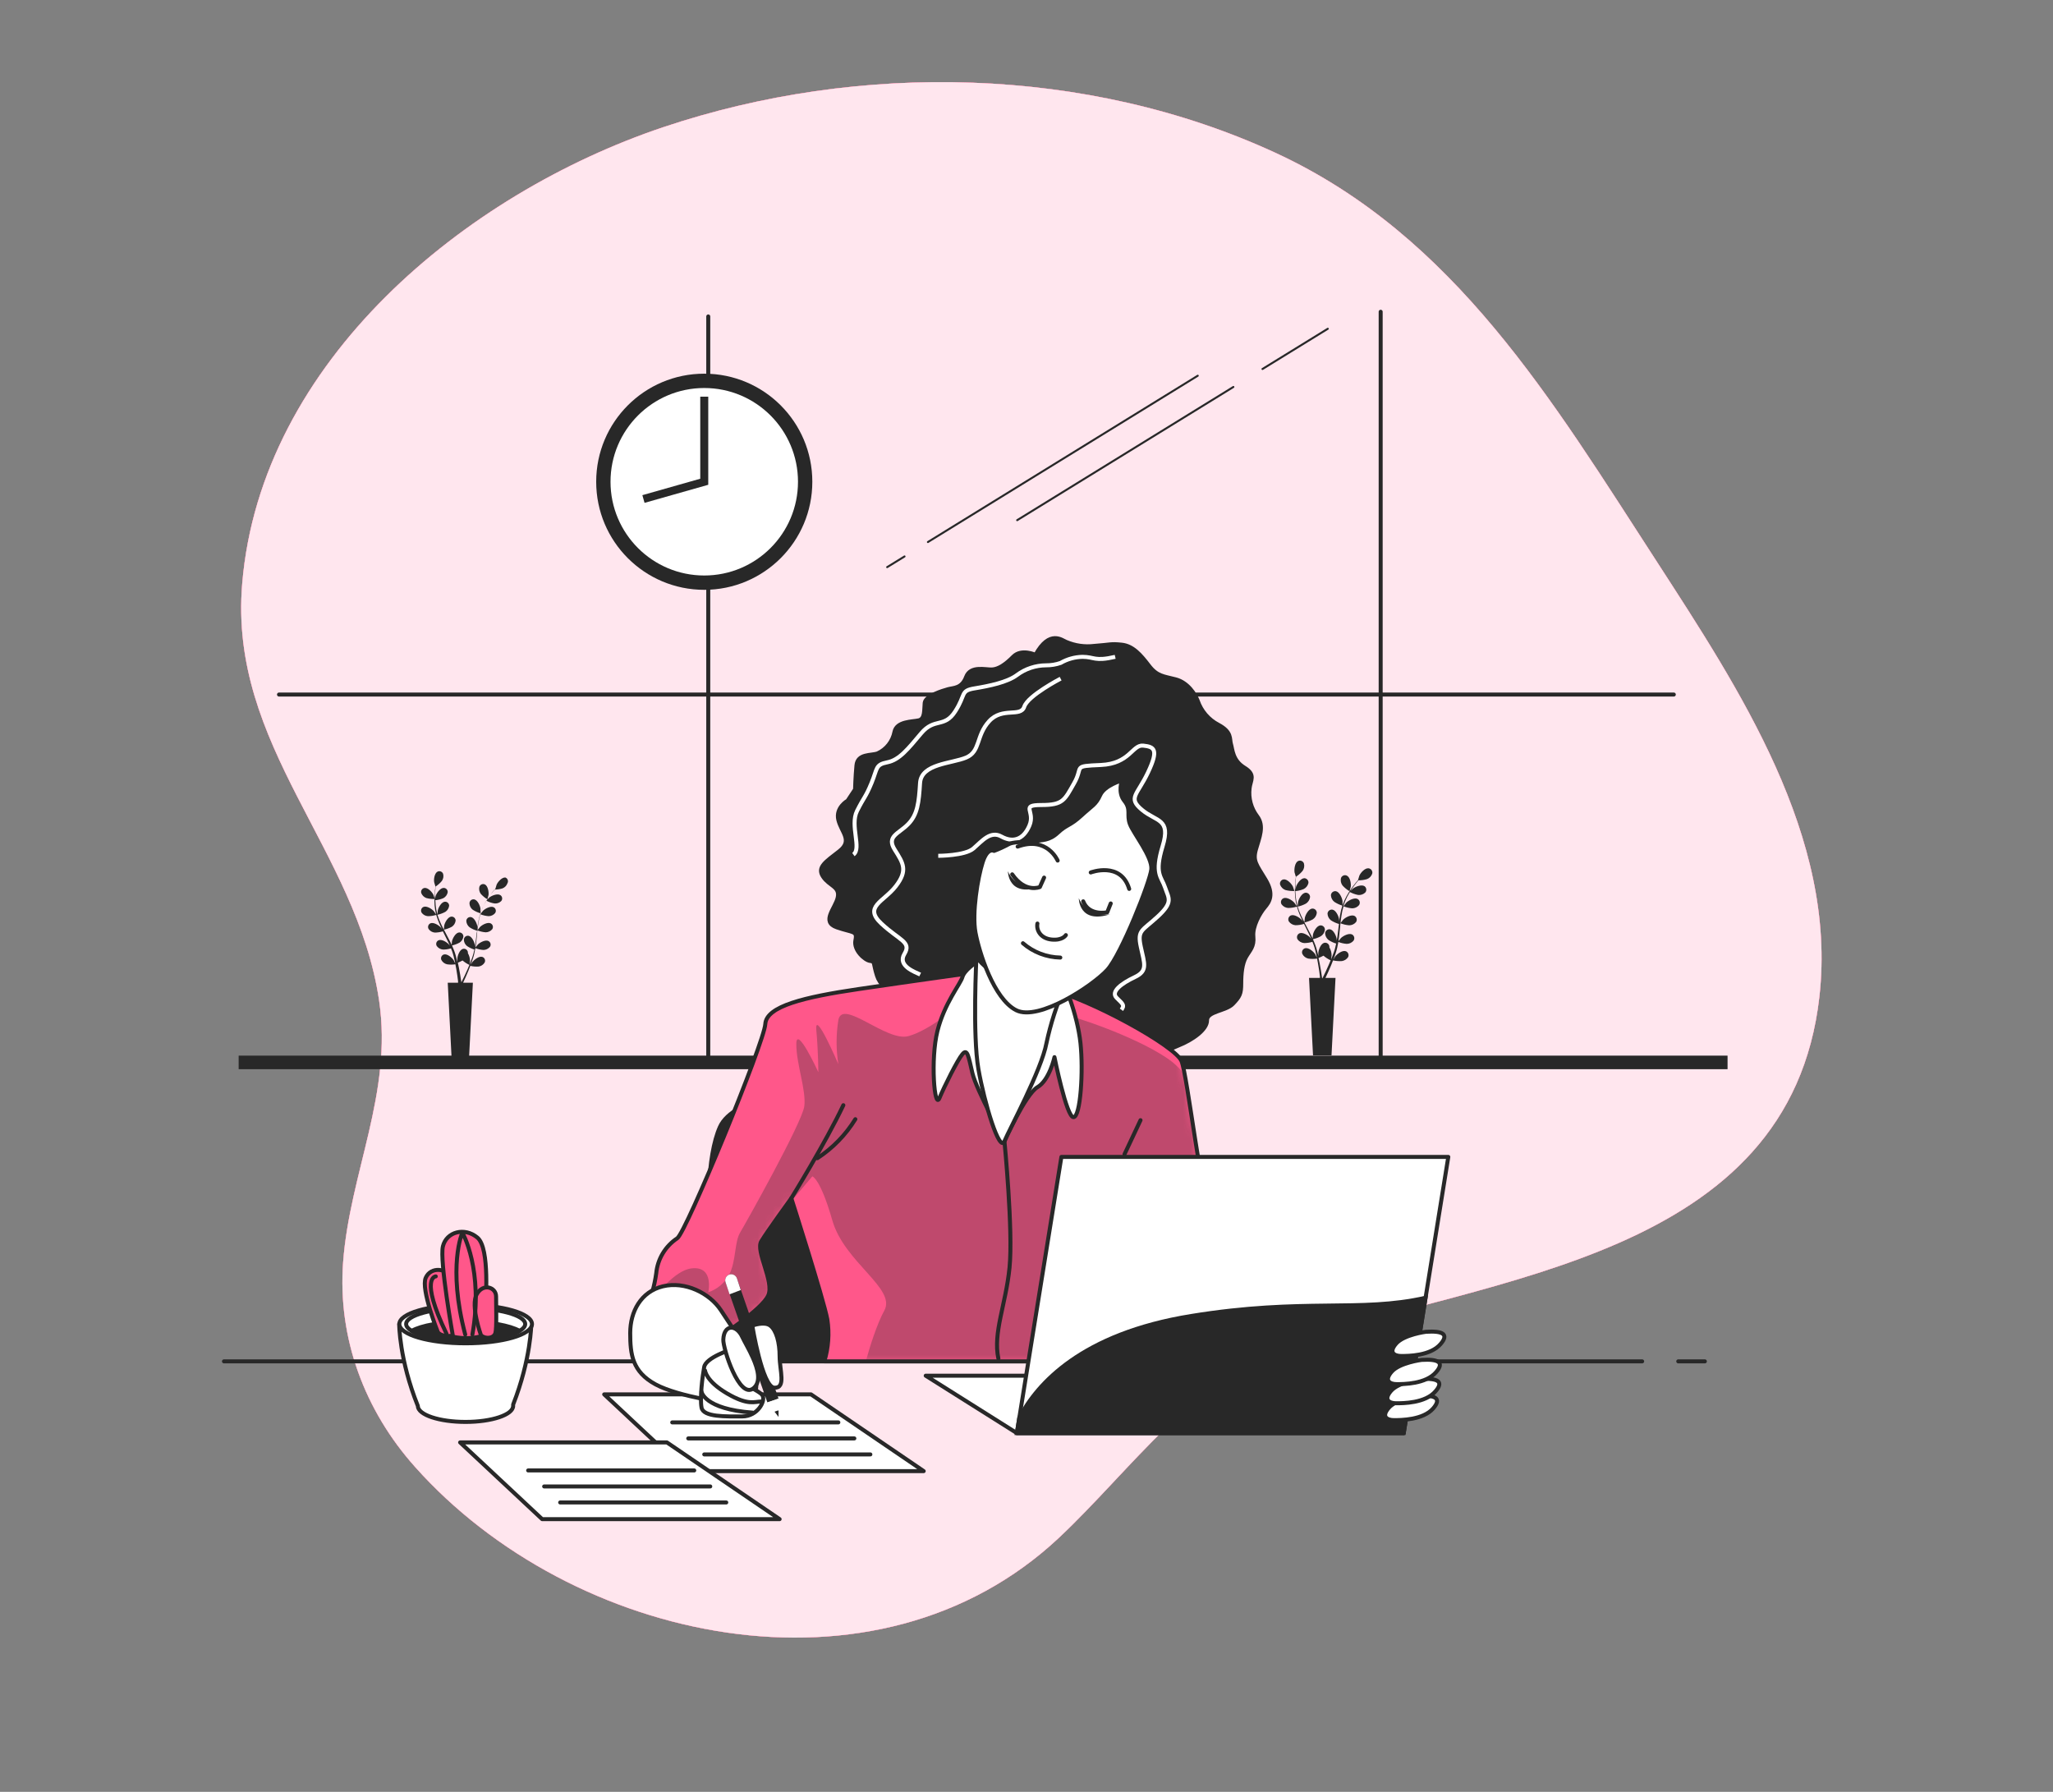 <?xml version="1.0" encoding="UTF-8"?> <svg xmlns="http://www.w3.org/2000/svg" width="275" height="240" viewBox="0 0 275 240" fill="none"><rect x="0" y="0" width="275" height="240" fill="#808080" stroke="none"/><path d="M170.884 20.483C145.594 8.806 115.126 8.222 88.856 17.03C62.355 25.925 34.949 48.356 32.445 78.149C30.59 100.012 47.778 113.657 50.786 134.04C52.614 146.419 46.85 157.094 45.961 169.049C45.205 179.236 48.85 188.945 55.611 196.494C76.52 219.955 117.319 229.021 141.89 205.93C151.54 196.842 160.118 184.345 173.21 179.868C199.529 170.883 239.749 168.61 243.711 133.493C246.124 112.091 232.951 92.26 221.885 75.152C208.026 53.803 194.891 31.576 170.884 20.483Z" fill="#FF578A"></path><path opacity="0.7" d="M170.884 20.483C145.594 8.806 115.126 8.222 88.856 17.03C62.355 25.925 34.949 48.356 32.445 78.149C30.59 100.012 47.778 113.657 50.786 134.04C52.614 146.419 46.85 157.094 45.961 169.049C45.205 179.236 48.85 188.945 55.611 196.494C76.52 219.955 117.319 229.021 141.89 205.93C151.54 196.842 160.118 184.345 173.21 179.868C199.529 170.883 239.749 168.61 243.711 133.493C246.124 112.091 232.951 92.26 221.885 75.152C208.026 53.803 194.891 31.576 170.884 20.483Z" fill="white"></path><path d="M170.884 20.483C145.594 8.806 115.126 8.222 88.856 17.03C62.355 25.925 34.949 48.356 32.445 78.149C30.59 100.012 47.778 113.657 50.786 134.04C52.614 146.419 46.85 157.094 45.961 169.049C45.205 179.236 48.85 188.945 55.611 196.494C76.52 219.955 117.319 229.021 141.89 205.93C151.54 196.842 160.118 184.345 173.21 179.868C199.529 170.883 239.749 168.61 243.711 133.493C246.124 112.091 232.951 92.26 221.885 75.152C208.026 53.803 194.891 31.576 170.884 20.483Z" fill="#FF578A"></path><path opacity="0.85" d="M170.884 20.483C145.594 8.806 115.126 8.222 88.856 17.03C62.355 25.925 34.949 48.356 32.445 78.149C30.59 100.012 47.778 113.657 50.786 134.04C52.614 146.419 46.85 157.094 45.961 169.049C45.205 179.236 48.85 188.945 55.611 196.494C76.52 219.955 117.319 229.021 141.89 205.93C151.54 196.842 160.118 184.345 173.21 179.868C199.529 170.883 239.749 168.61 243.711 133.493C246.124 112.091 232.951 92.26 221.885 75.152C208.026 53.803 194.891 31.576 170.884 20.483Z" fill="white"></path><path d="M231.407 141.391H31.968V143.208H231.407V141.391Z" fill="#282828"></path><path d="M172.186 119.211C172.578 119.313 172.983 119.356 173.387 119.34C173.387 119.34 173.205 118.804 173.189 118.75C173.001 118.364 172.412 117.721 171.934 117.785C171.855 117.797 171.778 117.826 171.71 117.87C171.643 117.914 171.585 117.972 171.541 118.04C171.498 118.108 171.469 118.184 171.457 118.264C171.446 118.344 171.451 118.426 171.473 118.503C171.534 118.666 171.629 118.813 171.752 118.936C171.875 119.058 172.023 119.152 172.186 119.211Z" fill="#282828"></path><path d="M183.311 116.3C182.828 116.246 182.239 116.906 182.083 117.297C182.083 117.335 181.89 117.892 181.901 117.892L181.606 118.235C181.418 118.466 181.209 118.729 181 119.029C180.771 119.353 180.56 119.689 180.368 120.037C180.154 120.424 179.975 120.83 179.832 121.248C179.832 121.104 179.832 120.712 179.832 120.68C179.773 120.251 179.413 119.452 178.942 119.367C178.862 119.355 178.781 119.359 178.704 119.38C178.626 119.401 178.554 119.438 178.491 119.488C178.429 119.539 178.377 119.602 178.34 119.673C178.303 119.744 178.282 119.823 178.277 119.903C178.284 120.077 178.329 120.247 178.408 120.401C178.488 120.556 178.6 120.691 178.738 120.798C179.069 121.016 179.43 121.184 179.81 121.297C179.676 121.727 179.57 122.166 179.494 122.61C179.446 122.868 179.408 123.146 179.376 123.393C179.376 123.27 179.376 123.162 179.376 123.146C179.317 122.717 178.958 121.924 178.486 121.838C178.406 121.825 178.325 121.829 178.247 121.85C178.169 121.87 178.097 121.907 178.034 121.958C177.971 122.008 177.92 122.072 177.883 122.143C177.846 122.215 177.825 122.294 177.821 122.374C177.829 122.548 177.874 122.718 177.953 122.873C178.033 123.027 178.145 123.163 178.282 123.27C178.613 123.484 178.975 123.649 179.354 123.757C179.354 123.854 179.328 123.956 179.317 124.058C179.258 124.546 179.204 125.028 179.135 125.5C179.108 125.671 179.081 125.832 179.049 125.998C179.053 125.927 179.053 125.855 179.049 125.784C178.995 125.355 178.636 124.556 178.159 124.471C178.08 124.458 177.998 124.462 177.921 124.482C177.843 124.503 177.771 124.54 177.709 124.59C177.646 124.641 177.595 124.704 177.559 124.776C177.523 124.848 177.503 124.926 177.499 125.007C177.506 125.18 177.551 125.351 177.631 125.505C177.711 125.66 177.823 125.795 177.96 125.902C178.273 126.113 178.617 126.274 178.979 126.379C178.947 126.545 178.909 126.712 178.867 126.872C178.824 127.033 178.813 127.087 178.781 127.194C178.749 127.301 178.711 127.408 178.674 127.516C178.604 127.714 178.529 127.923 178.454 128.116L178.298 128.502C178.325 128.336 178.368 128.014 178.368 127.966C178.366 127.589 178.264 127.219 178.073 126.894C178.076 126.851 178.076 126.808 178.073 126.765C178.063 126.686 178.037 126.609 177.995 126.541C177.954 126.472 177.898 126.413 177.833 126.368C177.767 126.322 177.692 126.291 177.613 126.277C177.535 126.262 177.454 126.264 177.376 126.283C176.91 126.406 176.609 127.226 176.588 127.655C176.588 127.682 176.588 127.961 176.615 128.132C176.615 128.036 176.572 127.934 176.545 127.832C176.497 127.623 176.443 127.419 176.384 127.199L176.288 126.878C176.256 126.771 176.213 126.663 176.175 126.551C176.084 126.299 175.977 126.047 175.864 125.795C176.24 125.717 176.602 125.582 176.936 125.393C177.083 125.297 177.206 125.171 177.299 125.023C177.391 124.875 177.451 124.708 177.473 124.535C177.475 124.454 177.461 124.374 177.43 124.3C177.4 124.225 177.354 124.158 177.296 124.103C177.238 124.047 177.168 124.004 177.093 123.977C177.017 123.95 176.936 123.939 176.856 123.945C176.374 123.999 175.955 124.765 175.87 125.189C175.87 125.216 175.832 125.527 175.821 125.693C175.752 125.543 175.687 125.393 175.612 125.243C175.398 124.814 175.167 124.379 174.937 123.95L174.728 123.554C175.119 123.472 175.497 123.333 175.848 123.141C175.995 123.045 176.119 122.918 176.212 122.769C176.304 122.619 176.363 122.452 176.384 122.278C176.386 122.197 176.371 122.117 176.34 122.043C176.309 121.969 176.262 121.902 176.204 121.847C176.145 121.792 176.075 121.75 175.999 121.723C175.923 121.697 175.843 121.687 175.762 121.693C175.285 121.747 174.867 122.514 174.781 122.937C174.781 122.969 174.733 123.414 174.728 123.527C174.577 123.237 174.427 122.943 174.293 122.653C174.108 122.257 173.951 121.848 173.822 121.431C174.216 121.351 174.595 121.211 174.947 121.018C175.093 120.921 175.216 120.793 175.309 120.644C175.401 120.495 175.461 120.329 175.484 120.155C175.485 120.074 175.47 119.994 175.439 119.92C175.408 119.846 175.362 119.779 175.303 119.724C175.244 119.669 175.175 119.627 175.099 119.6C175.023 119.574 174.942 119.564 174.862 119.57C174.384 119.624 173.966 120.391 173.875 120.814C173.875 120.846 173.827 121.35 173.827 121.415L173.8 121.34C173.68 120.919 173.6 120.488 173.559 120.053C173.532 119.812 173.516 119.581 173.511 119.356C173.902 119.322 174.286 119.226 174.647 119.072C174.801 118.991 174.935 118.879 175.042 118.742C175.148 118.605 175.224 118.447 175.264 118.278C175.274 118.2 175.268 118.12 175.247 118.043C175.225 117.967 175.188 117.896 175.138 117.835C175.087 117.774 175.025 117.723 174.954 117.687C174.884 117.651 174.807 117.629 174.728 117.624C174.245 117.624 173.746 118.343 173.612 118.75L173.521 119.179C173.521 119.077 173.521 118.975 173.521 118.879C173.521 118.509 173.521 118.176 173.564 117.882C173.564 117.71 173.596 117.56 173.612 117.415C173.942 117.204 174.237 116.944 174.486 116.643C174.587 116.501 174.654 116.338 174.685 116.167C174.715 115.995 174.708 115.819 174.663 115.651C174.637 115.575 174.594 115.506 174.539 115.448C174.483 115.389 174.416 115.343 174.342 115.313C174.267 115.282 174.187 115.268 174.107 115.271C174.026 115.274 173.947 115.294 173.875 115.33C173.446 115.549 173.339 116.402 173.403 116.841C173.403 116.879 173.575 117.442 173.58 117.442C173.58 117.581 173.543 117.726 173.521 117.887C173.521 118.182 173.462 118.52 173.457 118.884C173.442 119.281 173.451 119.678 173.484 120.074C173.517 120.516 173.591 120.954 173.704 121.382C173.629 121.259 173.403 120.932 173.382 120.911C173.098 120.584 172.363 120.117 171.918 120.31C171.845 120.343 171.779 120.391 171.726 120.45C171.672 120.51 171.632 120.581 171.608 120.657C171.584 120.734 171.576 120.814 171.585 120.894C171.594 120.974 171.62 121.051 171.661 121.12C171.763 121.261 171.894 121.378 172.046 121.464C172.198 121.549 172.367 121.6 172.54 121.613C172.94 121.611 173.338 121.55 173.72 121.431C173.843 121.864 173.995 122.288 174.175 122.701C174.283 122.943 174.395 123.184 174.513 123.42C174.443 123.318 174.379 123.232 174.368 123.221C174.084 122.894 173.35 122.428 172.905 122.616C172.831 122.649 172.766 122.697 172.712 122.757C172.659 122.818 172.618 122.889 172.594 122.965C172.57 123.042 172.562 123.124 172.571 123.204C172.58 123.284 172.606 123.361 172.647 123.43C172.749 123.571 172.881 123.689 173.033 123.774C173.185 123.859 173.353 123.91 173.527 123.924C173.916 123.924 174.303 123.864 174.674 123.747C174.717 123.838 174.76 123.929 174.808 124.02C175.028 124.46 175.248 124.894 175.451 125.328C175.521 125.478 175.585 125.634 175.655 125.784L175.532 125.607C175.248 125.285 174.508 124.819 174.063 125.007C173.99 125.04 173.925 125.089 173.872 125.15C173.819 125.21 173.779 125.281 173.755 125.358C173.732 125.435 173.724 125.516 173.734 125.596C173.743 125.676 173.77 125.752 173.811 125.822C173.913 125.963 174.044 126.08 174.196 126.165C174.348 126.25 174.517 126.301 174.69 126.315C175.066 126.315 175.44 126.259 175.8 126.149C175.864 126.304 175.929 126.465 175.982 126.62C176.036 126.776 176.057 126.829 176.084 126.937C176.111 127.044 176.143 127.157 176.175 127.264C176.223 127.467 176.277 127.682 176.32 127.886C176.363 128.089 176.379 128.159 176.406 128.293L176.181 127.821C175.95 127.457 175.291 126.883 174.819 127.006C174.741 127.028 174.67 127.065 174.608 127.116C174.546 127.167 174.496 127.231 174.461 127.303C174.426 127.375 174.407 127.454 174.405 127.534C174.403 127.614 174.418 127.694 174.449 127.768C174.526 127.923 174.637 128.06 174.773 128.167C174.909 128.275 175.068 128.351 175.237 128.39C175.63 128.45 176.029 128.45 176.422 128.39C176.47 128.615 176.513 128.829 176.545 129.038C176.674 129.757 176.754 130.357 176.802 130.781C176.802 130.856 176.802 130.925 176.802 130.984H175.344L175.88 141.359H178.357L178.893 130.984H177.537L177.569 130.925C177.757 130.539 178.014 129.982 178.293 129.317L178.561 128.636C178.949 128.723 179.348 128.754 179.746 128.727C179.915 128.701 180.077 128.64 180.221 128.548C180.365 128.455 180.488 128.334 180.582 128.191C180.617 128.119 180.636 128.041 180.639 127.961C180.642 127.881 180.628 127.801 180.598 127.727C180.569 127.653 180.524 127.586 180.466 127.53C180.409 127.474 180.341 127.431 180.266 127.403C179.805 127.248 179.108 127.768 178.85 128.116C178.85 128.116 178.695 128.379 178.609 128.529L178.722 128.234C178.791 128.036 178.861 127.837 178.931 127.618L179.027 127.301C179.062 127.19 179.09 127.077 179.113 126.964C179.177 126.701 179.226 126.427 179.274 126.165C179.632 126.308 180.01 126.394 180.394 126.422C180.569 126.422 180.741 126.383 180.898 126.309C181.056 126.235 181.195 126.127 181.306 125.993C181.352 125.927 181.384 125.852 181.399 125.773C181.414 125.694 181.413 125.613 181.395 125.535C181.376 125.456 181.342 125.383 181.293 125.318C181.245 125.254 181.183 125.201 181.113 125.162C180.684 124.942 179.912 125.35 179.606 125.655C179.606 125.655 179.392 125.918 179.29 126.052C179.29 125.891 179.338 125.725 179.36 125.559C179.419 125.082 179.467 124.594 179.515 124.111C179.515 123.961 179.542 123.811 179.558 123.661C179.929 123.812 180.322 123.905 180.722 123.934C180.895 123.934 181.066 123.896 181.224 123.823C181.381 123.75 181.521 123.643 181.633 123.511C181.679 123.445 181.711 123.37 181.726 123.291C181.741 123.212 181.74 123.131 181.722 123.052C181.703 122.974 181.669 122.9 181.62 122.836C181.572 122.772 181.51 122.719 181.44 122.68C181.011 122.455 180.239 122.868 179.933 123.168C179.933 123.168 179.628 123.543 179.563 123.634C179.596 123.307 179.633 122.985 179.687 122.664C179.748 122.232 179.841 121.806 179.966 121.388C180.337 121.537 180.73 121.629 181.129 121.661C181.303 121.661 181.474 121.623 181.631 121.55C181.789 121.477 181.928 121.37 182.04 121.238C182.086 121.172 182.118 121.097 182.133 121.018C182.149 120.939 182.147 120.858 182.129 120.779C182.111 120.701 182.076 120.627 182.028 120.563C181.979 120.499 181.918 120.446 181.847 120.407C181.418 120.182 180.646 120.594 180.341 120.895C180.341 120.921 180.019 121.297 179.966 121.372C179.967 121.347 179.967 121.322 179.966 121.297C180.099 120.879 180.268 120.474 180.47 120.085C180.582 119.871 180.7 119.672 180.818 119.479C181.164 119.665 181.536 119.797 181.922 119.871C182.096 119.889 182.271 119.869 182.436 119.812C182.6 119.756 182.751 119.664 182.877 119.544C182.929 119.483 182.968 119.412 182.991 119.335C183.014 119.258 183.022 119.177 183.012 119.098C183.002 119.018 182.976 118.941 182.936 118.872C182.895 118.803 182.84 118.743 182.775 118.696C182.373 118.434 181.563 118.755 181.225 119.023C181.225 119.023 181.032 119.206 180.915 119.329L181.075 119.077C181.279 118.771 181.483 118.503 181.665 118.268L181.96 117.908C182.35 117.915 182.739 117.861 183.113 117.747C183.275 117.684 183.421 117.586 183.541 117.46C183.662 117.334 183.753 117.183 183.81 117.018C183.831 116.938 183.835 116.854 183.82 116.772C183.806 116.69 183.774 116.612 183.726 116.544C183.679 116.475 183.617 116.418 183.546 116.376C183.474 116.334 183.394 116.308 183.311 116.3ZM177.987 129.221C177.692 129.885 177.451 130.432 177.237 130.829C177.194 130.904 177.162 130.974 177.129 131.033H177.097C177.097 130.965 177.087 130.884 177.065 130.791C177.006 130.363 176.915 129.757 176.77 129.033C176.727 128.808 176.674 128.561 176.615 128.315C176.842 128.224 177.064 128.12 177.28 128.004C177.57 128.253 177.893 128.462 178.239 128.626L177.987 129.221Z" fill="#282828"></path><path d="M180.775 119.377C180.775 119.377 180.931 118.809 180.936 118.771C180.995 118.348 180.861 117.485 180.4 117.276C180.327 117.242 180.248 117.225 180.167 117.224C180.087 117.224 180.008 117.24 179.934 117.273C179.861 117.305 179.795 117.353 179.741 117.412C179.687 117.472 179.647 117.542 179.622 117.619C179.583 117.788 179.581 117.965 179.617 118.135C179.653 118.306 179.727 118.466 179.832 118.605C180.108 118.906 180.425 119.166 180.775 119.377Z" fill="#282828"></path><path d="M57.107 120.283C57.479 120.382 57.864 120.425 58.249 120.412C58.249 120.412 58.072 119.876 58.056 119.849C57.879 119.479 57.321 118.868 56.865 118.932C56.789 118.943 56.716 118.97 56.652 119.011C56.587 119.053 56.532 119.108 56.49 119.172C56.448 119.237 56.421 119.31 56.41 119.386C56.399 119.462 56.404 119.539 56.426 119.613C56.485 119.767 56.576 119.907 56.694 120.022C56.811 120.138 56.952 120.227 57.107 120.283Z" fill="#282828"></path><path d="M67.695 117.533C67.239 117.485 66.693 118.107 66.526 118.482C66.526 118.52 66.344 119.05 66.355 119.05C66.264 119.147 66.173 119.254 66.076 119.372C65.899 119.592 65.695 119.844 65.497 120.128C65.299 120.412 65.09 120.734 64.897 121.082C64.684 121.451 64.504 121.839 64.36 122.24C64.36 122.106 64.36 121.731 64.36 121.704C64.307 121.297 63.964 120.541 63.513 120.46C63.436 120.447 63.356 120.451 63.28 120.472C63.204 120.493 63.134 120.53 63.074 120.581C63.014 120.632 62.966 120.696 62.934 120.768C62.901 120.84 62.885 120.918 62.886 120.996C62.891 121.162 62.933 121.324 63.008 121.471C63.083 121.619 63.19 121.748 63.32 121.849C63.638 122.057 63.985 122.216 64.35 122.321C64.224 122.73 64.124 123.148 64.049 123.57C64.007 123.817 63.969 124.068 63.937 124.315C63.937 124.197 63.937 124.095 63.937 124.079C63.883 123.672 63.54 122.916 63.09 122.835C63.014 122.822 62.937 122.826 62.863 122.845C62.789 122.864 62.72 122.899 62.66 122.947C62.601 122.996 62.553 123.056 62.518 123.125C62.484 123.193 62.465 123.268 62.462 123.345C62.469 123.51 62.511 123.671 62.586 123.819C62.661 123.966 62.767 124.095 62.897 124.197C63.204 124.403 63.543 124.559 63.899 124.658C63.899 124.755 63.899 124.851 63.862 124.948C63.808 125.409 63.755 125.87 63.69 126.32L63.61 126.792C63.61 126.685 63.61 126.599 63.61 126.588C63.556 126.181 63.213 125.425 62.763 125.339C62.685 125.326 62.605 125.33 62.529 125.35C62.454 125.371 62.383 125.409 62.323 125.46C62.263 125.511 62.215 125.575 62.183 125.647C62.151 125.718 62.134 125.796 62.136 125.875C62.141 126.04 62.183 126.201 62.258 126.347C62.333 126.494 62.44 126.622 62.57 126.722C62.868 126.922 63.196 127.076 63.54 127.178C63.508 127.333 63.476 127.494 63.433 127.644C63.41 127.748 63.381 127.85 63.347 127.95L63.251 128.256C63.181 128.443 63.111 128.642 63.042 128.824C62.972 129.006 62.94 129.076 62.892 129.194C62.918 129.038 62.961 128.727 62.961 128.701C62.956 128.341 62.858 127.988 62.677 127.677C62.68 127.636 62.68 127.594 62.677 127.553C62.669 127.476 62.644 127.402 62.605 127.336C62.565 127.27 62.511 127.213 62.448 127.169C62.384 127.125 62.312 127.096 62.236 127.082C62.16 127.069 62.081 127.072 62.007 127.092C61.567 127.21 61.283 127.993 61.262 128.4C61.262 128.427 61.262 128.69 61.262 128.856L61.197 128.567C61.149 128.368 61.095 128.175 61.042 127.966C61.01 127.864 60.977 127.762 60.951 127.661C60.924 127.559 60.876 127.451 60.843 127.35C60.752 127.108 60.65 126.867 60.549 126.631C60.907 126.555 61.252 126.424 61.573 126.245C61.709 126.153 61.824 126.032 61.91 125.892C61.996 125.751 62.051 125.594 62.071 125.43C62.072 125.355 62.056 125.281 62.026 125.212C61.996 125.143 61.951 125.081 61.896 125.031C61.84 124.98 61.775 124.942 61.703 124.918C61.632 124.895 61.556 124.887 61.481 124.894C61.026 124.942 60.629 125.671 60.543 126.074C60.543 126.1 60.511 126.395 60.5 126.556C60.436 126.417 60.372 126.272 60.302 126.127C60.098 125.714 59.878 125.307 59.659 124.894L59.46 124.519C59.835 124.442 60.197 124.311 60.532 124.127C60.67 124.035 60.785 123.913 60.871 123.772C60.957 123.63 61.012 123.472 61.031 123.307C61.032 123.232 61.016 123.158 60.986 123.089C60.956 123.02 60.911 122.958 60.856 122.908C60.8 122.857 60.734 122.819 60.663 122.795C60.592 122.772 60.516 122.764 60.441 122.771C59.986 122.825 59.589 123.554 59.503 123.956C59.503 123.983 59.46 124.412 59.455 124.519C59.31 124.24 59.171 123.983 59.042 123.682C58.869 123.306 58.718 122.919 58.592 122.524C58.967 122.447 59.329 122.313 59.664 122.128C59.801 122.036 59.917 121.916 60.003 121.775C60.089 121.634 60.144 121.477 60.163 121.313C60.163 121.238 60.148 121.163 60.117 121.094C60.087 121.026 60.043 120.964 59.987 120.913C59.931 120.863 59.866 120.825 59.794 120.801C59.723 120.777 59.648 120.769 59.573 120.777C59.117 120.825 58.72 121.554 58.64 121.956C58.64 121.988 58.592 122.444 58.586 122.53V122.46C58.473 122.06 58.396 121.651 58.356 121.238C58.356 121.007 58.318 120.787 58.308 120.573C58.677 120.539 59.038 120.449 59.38 120.305C59.527 120.228 59.655 120.12 59.756 119.989C59.857 119.857 59.928 119.705 59.964 119.544C59.976 119.467 59.971 119.388 59.949 119.314C59.927 119.239 59.89 119.17 59.839 119.111C59.788 119.053 59.725 119.006 59.654 118.974C59.583 118.942 59.506 118.926 59.428 118.927C58.967 118.927 58.49 119.608 58.356 119.999C58.356 119.999 58.302 120.241 58.27 120.407C58.27 120.31 58.27 120.208 58.27 120.117C58.27 119.769 58.27 119.452 58.313 119.168C58.313 119.007 58.345 118.863 58.361 118.729C58.673 118.528 58.952 118.281 59.187 117.994C59.283 117.859 59.349 117.705 59.379 117.542C59.408 117.378 59.401 117.211 59.358 117.051C59.334 116.979 59.294 116.913 59.241 116.857C59.189 116.802 59.125 116.758 59.055 116.729C58.984 116.7 58.908 116.687 58.832 116.689C58.756 116.692 58.681 116.711 58.613 116.745C58.2 116.954 58.077 117.78 58.163 118.182C58.163 118.219 58.324 118.755 58.329 118.75C58.329 118.879 58.291 119.018 58.275 119.174C58.275 119.452 58.216 119.774 58.211 120.123C58.188 120.498 58.188 120.874 58.211 121.248C58.241 121.669 58.311 122.085 58.42 122.492L58.115 122.047C57.846 121.736 57.144 121.291 56.721 121.474C56.65 121.504 56.588 121.55 56.536 121.607C56.485 121.664 56.447 121.732 56.424 121.805C56.401 121.878 56.394 121.955 56.404 122.031C56.413 122.107 56.439 122.18 56.479 122.246C56.576 122.379 56.7 122.49 56.843 122.571C56.987 122.651 57.146 122.699 57.31 122.712C57.691 122.713 58.068 122.655 58.431 122.541C58.551 122.952 58.698 123.355 58.87 123.747C58.967 123.977 59.074 124.208 59.187 124.433L59.053 124.24C58.785 123.929 58.082 123.489 57.659 123.666C57.589 123.697 57.526 123.743 57.475 123.8C57.424 123.857 57.385 123.924 57.362 123.997C57.34 124.071 57.333 124.148 57.342 124.224C57.352 124.3 57.377 124.373 57.418 124.438C57.514 124.573 57.638 124.684 57.781 124.766C57.925 124.847 58.084 124.897 58.249 124.91C58.612 124.907 58.973 124.851 59.321 124.744L59.45 125.001C59.659 125.42 59.873 125.832 60.066 126.245L60.259 126.679L60.141 126.513C59.873 126.202 59.171 125.757 58.747 125.94C58.677 125.97 58.614 126.016 58.563 126.073C58.512 126.13 58.474 126.197 58.451 126.271C58.428 126.344 58.421 126.421 58.431 126.497C58.44 126.573 58.466 126.646 58.506 126.712C58.602 126.846 58.726 126.958 58.869 127.039C59.013 127.121 59.172 127.17 59.337 127.183C59.701 127.186 60.062 127.132 60.409 127.023C60.468 127.173 60.527 127.323 60.581 127.473C60.634 127.623 60.65 127.671 60.677 127.778C60.704 127.886 60.736 127.982 60.763 128.084C60.811 128.277 60.859 128.481 60.902 128.674L60.983 129.065L60.768 128.615C60.549 128.272 59.921 127.725 59.476 127.837C59.402 127.857 59.332 127.892 59.272 127.941C59.212 127.989 59.164 128.05 59.13 128.12C59.095 128.189 59.077 128.265 59.075 128.342C59.072 128.419 59.087 128.496 59.117 128.567C59.193 128.714 59.3 128.843 59.43 128.945C59.561 129.046 59.712 129.119 59.873 129.156C60.246 129.214 60.626 129.214 60.999 129.156C61.042 129.365 61.085 129.575 61.117 129.773C61.235 130.454 61.31 131.027 61.358 131.43C61.358 131.505 61.358 131.564 61.358 131.628H59.975L60.479 141.487H62.838L63.342 131.628H62.055V131.569C62.232 131.199 62.479 130.668 62.741 130.019C62.827 129.816 62.913 129.596 62.999 129.365C63.367 129.455 63.747 129.486 64.124 129.457C64.288 129.431 64.444 129.369 64.581 129.277C64.718 129.184 64.833 129.062 64.918 128.92C64.953 128.852 64.973 128.777 64.976 128.701C64.98 128.624 64.967 128.548 64.939 128.477C64.91 128.406 64.867 128.342 64.811 128.289C64.756 128.236 64.69 128.195 64.618 128.17C64.183 128.025 63.545 128.518 63.272 128.851L63.047 129.242C63.079 129.151 63.117 129.06 63.149 128.963C63.218 128.776 63.283 128.583 63.352 128.379C63.385 128.277 63.411 128.175 63.444 128.073C63.476 127.971 63.497 127.864 63.524 127.757C63.583 127.505 63.631 127.253 63.674 126.996C64.017 127.13 64.379 127.211 64.746 127.237C64.912 127.236 65.075 127.2 65.224 127.13C65.374 127.061 65.507 126.96 65.615 126.835C65.661 126.773 65.693 126.701 65.709 126.626C65.724 126.55 65.724 126.472 65.706 126.396C65.689 126.321 65.656 126.25 65.608 126.189C65.561 126.128 65.501 126.077 65.433 126.041C65.025 125.832 64.291 126.224 64.001 126.513C64.001 126.513 63.797 126.76 63.696 126.889C63.696 126.733 63.744 126.578 63.765 126.422C63.819 125.966 63.867 125.5 63.91 125.039C63.91 124.899 63.91 124.76 63.953 124.615C64.306 124.757 64.678 124.843 65.057 124.873C65.222 124.872 65.385 124.835 65.535 124.766C65.685 124.697 65.818 124.596 65.926 124.471C65.971 124.408 66.002 124.337 66.016 124.261C66.031 124.186 66.03 124.108 66.012 124.034C65.994 123.959 65.961 123.889 65.913 123.828C65.866 123.768 65.806 123.718 65.738 123.682C65.331 123.468 64.602 123.859 64.307 124.149C64.307 124.149 64.017 124.503 63.958 124.589C63.99 124.278 64.023 123.972 64.071 123.666C64.134 123.257 64.223 122.852 64.339 122.455C64.694 122.596 65.068 122.683 65.449 122.712C65.613 122.711 65.775 122.675 65.924 122.605C66.073 122.536 66.206 122.435 66.312 122.31C66.358 122.248 66.39 122.176 66.406 122.101C66.421 122.025 66.421 121.947 66.403 121.871C66.386 121.796 66.353 121.725 66.305 121.664C66.258 121.603 66.198 121.552 66.13 121.517C65.722 121.307 64.988 121.699 64.698 121.988C64.698 121.988 64.387 122.369 64.339 122.439C64.341 122.414 64.341 122.389 64.339 122.364C64.464 121.967 64.625 121.583 64.822 121.216C64.923 121.013 65.036 120.82 65.148 120.637C65.483 120.819 65.845 120.944 66.221 121.007C66.385 121.027 66.552 121.009 66.708 120.956C66.865 120.904 67.008 120.817 67.127 120.702C67.178 120.645 67.217 120.577 67.241 120.504C67.264 120.431 67.271 120.354 67.262 120.277C67.253 120.201 67.228 120.128 67.188 120.062C67.148 119.997 67.094 119.94 67.03 119.897C66.65 119.64 65.878 119.946 65.556 120.203L65.261 120.498C65.315 120.417 65.363 120.332 65.417 120.257C65.61 119.967 65.803 119.72 65.953 119.49C66.055 119.361 66.146 119.249 66.237 119.147C66.6 119.148 66.961 119.096 67.309 118.991C67.463 118.93 67.602 118.837 67.716 118.718C67.831 118.598 67.919 118.456 67.974 118.3C68.012 118.232 68.035 118.157 68.042 118.08C68.048 118.003 68.038 117.925 68.011 117.852C67.985 117.779 67.943 117.713 67.888 117.658C67.834 117.603 67.768 117.56 67.695 117.533ZM62.634 129.816C62.355 130.454 62.098 130.974 61.916 131.333C61.883 131.408 61.846 131.472 61.819 131.531H61.787C61.787 131.456 61.787 131.381 61.755 131.295C61.701 130.888 61.61 130.314 61.476 129.628C61.433 129.408 61.385 129.178 61.331 128.942C61.546 128.856 61.755 128.758 61.959 128.647C62.236 128.884 62.544 129.083 62.875 129.237C62.795 129.44 62.709 129.633 62.634 129.816Z" fill="#282828"></path><path d="M65.283 120.455C65.283 120.455 65.433 119.919 65.438 119.887C65.492 119.479 65.363 118.659 64.95 118.461C64.881 118.428 64.805 118.411 64.728 118.41C64.652 118.409 64.576 118.425 64.506 118.456C64.436 118.487 64.373 118.532 64.322 118.59C64.271 118.647 64.233 118.714 64.21 118.788C64.172 118.949 64.17 119.116 64.203 119.278C64.237 119.44 64.305 119.593 64.403 119.726C64.66 120.01 64.956 120.256 65.283 120.455Z" fill="#282828"></path><path d="M184.941 142.463V41.757" stroke="#282828" stroke-width="0.536" stroke-linecap="round" stroke-linejoin="round"></path><path d="M94.871 142.463V42.384" stroke="#282828" stroke-width="0.536" stroke-linecap="round" stroke-linejoin="round"></path><path d="M37.372 93.026H224.207" stroke="#282828" stroke-width="0.536" stroke-linecap="round" stroke-linejoin="round"></path><path d="M121.163 74.53L118.836 75.962" stroke="#282828" stroke-width="0.268" stroke-linecap="round" stroke-linejoin="round"></path><path d="M160.44 50.324L124.294 72.6" stroke="#282828" stroke-width="0.268" stroke-linecap="round" stroke-linejoin="round"></path><path d="M165.211 51.83L136.25 69.673" stroke="#282828" stroke-width="0.268" stroke-linecap="round" stroke-linejoin="round"></path><path d="M177.859 44.035L169.109 49.423" stroke="#282828" stroke-width="0.268" stroke-linecap="round" stroke-linejoin="round"></path><path d="M94.335 79.001C102.33 79.001 108.811 72.521 108.811 64.526C108.811 56.532 102.33 50.051 94.335 50.051C86.341 50.051 79.86 56.532 79.86 64.526C79.86 72.521 86.341 79.001 94.335 79.001Z" fill="#282828"></path><path d="M94.335 77.082C101.27 77.082 106.891 71.461 106.891 64.526C106.891 57.592 101.27 51.97 94.335 51.97C87.401 51.97 81.779 57.592 81.779 64.526C81.779 71.461 87.401 77.082 94.335 77.082Z" fill="white"></path><path d="M86.192 66.837L94.335 64.526V53.133" stroke="#282828" stroke-width="1.072" stroke-miterlimit="10"></path><path d="M224.802 182.34H228.367" stroke="#282828" stroke-width="0.536" stroke-linecap="round" stroke-linejoin="round"></path><path d="M30 182.34H219.966" stroke="#282828" stroke-width="0.536" stroke-linecap="round" stroke-linejoin="round"></path><path d="M71.164 177.343H53.472C53.472 177.343 53.472 182.093 55.97 188.307C55.97 189.497 58.828 190.452 62.355 190.452C65.883 190.452 68.735 189.492 68.735 188.307C68.743 188.248 68.743 188.189 68.735 188.13C71.137 182.002 71.164 177.343 71.164 177.343Z" fill="white" stroke="#282828" stroke-width="0.536" stroke-linecap="round" stroke-linejoin="round"></path><path d="M62.377 179.922C67.283 179.922 71.26 178.768 71.26 177.343C71.26 175.919 67.283 174.765 62.377 174.765C57.47 174.765 53.493 175.919 53.493 177.343C53.493 178.768 57.47 179.922 62.377 179.922Z" fill="white" stroke="#282828" stroke-width="0.536" stroke-linecap="round" stroke-linejoin="round"></path><path d="M62.377 179.498C66.78 179.498 70.349 178.534 70.349 177.343C70.349 176.153 66.78 175.188 62.377 175.188C57.974 175.188 54.404 176.153 54.404 177.343C54.404 178.534 57.974 179.498 62.377 179.498Z" fill="white" stroke="#282828" stroke-width="0.536" stroke-linecap="round" stroke-linejoin="round"></path><path d="M55.155 178.255C56.431 178.989 59.181 179.493 62.377 179.493C65.572 179.493 68.322 178.989 69.593 178.255C68.322 177.525 65.567 177.016 62.377 177.016C59.187 177.016 56.431 177.525 55.155 178.255Z" fill="#282828" stroke="#282828" stroke-width="0.536" stroke-linecap="round" stroke-linejoin="round"></path><path d="M58.661 178.459C58.661 178.459 56.351 172.69 57.026 171.151C57.702 169.612 59.91 169.805 60.683 171.344C61.455 172.883 61.835 178.652 61.835 178.652C61.835 178.652 59.525 179.424 58.661 178.459Z" fill="#FF578A" stroke="#282828" stroke-width="0.536" stroke-linecap="round" stroke-linejoin="round"></path><path d="M60.682 179.037C60.682 179.037 58.854 168.851 59.331 166.921C59.809 164.991 62.221 164.321 63.947 165.763C65.674 167.205 65.02 174.518 65.02 175.574C65.02 176.63 64.923 178.844 64.923 178.844C63.553 179.287 62.088 179.354 60.682 179.037Z" fill="#FF578A" stroke="#282828" stroke-width="0.536" stroke-linecap="round" stroke-linejoin="round"></path><path d="M64.43 178.845C64.43 178.845 63.004 174.899 63.856 173.36C64.709 171.821 66.451 172.4 66.451 173.649C66.451 174.899 66.548 177.885 66.355 178.555C66.162 179.225 65.106 179.424 64.43 178.845Z" fill="#FF578A" stroke="#282828" stroke-width="0.536" stroke-linecap="round" stroke-linejoin="round"></path><path d="M62.318 178.748C59.91 169.634 61.932 165.093 61.932 165.093C61.932 165.093 64.816 170.095 63.277 178.748" stroke="#282828" stroke-width="0.536" stroke-linecap="round" stroke-linejoin="round"></path><path d="M58.372 170.958C58.372 170.958 56.158 171.055 59.814 178.652" stroke="#282828" stroke-width="0.536" stroke-linecap="round" stroke-linejoin="round"></path><path d="M134.502 144.264C134.502 144.264 99.959 143.09 96.437 150.939C92.915 158.788 96.437 182.34 96.437 182.34H150.21C150.21 182.34 157.899 153.164 153.61 149.234C149.32 145.304 134.502 144.264 134.502 144.264Z" fill="#282828" stroke="#282828" stroke-width="0.536" stroke-miterlimit="10"></path><path d="M138.705 87.708C138.705 87.708 136.829 86.84 135.735 87.944C134.641 89.049 133.735 89.622 132.888 89.671C132.041 89.719 129.998 89.108 129.414 90.668C128.83 92.228 127.725 92.11 127.002 92.308C126.278 92.507 123.962 93.209 123.865 94.142C123.769 95.075 123.924 96.286 123.061 96.485C122.198 96.683 120.102 96.587 119.812 98.04C119.692 98.663 119.425 99.249 119.032 99.748C118.64 100.247 118.133 100.645 117.555 100.908C116.681 101.224 114.874 100.908 114.724 102.516C114.574 104.125 114.537 105.733 114.537 105.733L113.539 107.245C113.539 107.245 111.899 108.156 112.296 109.813C112.692 111.469 114.263 112.574 112.43 114.005C110.596 115.437 109.406 116.15 110.253 117.42C111.1 118.691 112.51 118.729 112.221 120.182C111.931 121.634 109.921 123.452 112.092 124.208C114.263 124.964 114.858 124.626 114.585 125.945C114.311 127.264 115.855 128.626 116.552 128.706C117.249 128.786 116.938 129.017 117.475 130.684C117.654 131.253 117.994 131.758 118.453 132.138C118.912 132.519 119.472 132.758 120.064 132.829C120.6 132.888 121.34 132.689 122.209 133.724C123.077 134.759 131.623 141.959 140.973 142.774C146.734 143.371 152.55 142.429 157.829 140.045C159.732 139.294 161.7 137.901 161.684 136.667C161.668 135.434 164.198 135.44 165.142 134.459C166.085 133.477 166.262 133.091 166.262 131.746C166.262 130.4 166.391 129.065 166.905 128.17C167.42 127.274 168.026 126.803 167.887 125.441C167.747 124.079 168.766 122.299 169.404 121.554C170.042 120.809 170.707 119.801 169.506 117.801C168.305 115.801 167.79 115.335 168.235 113.764C168.68 112.193 169.393 110.649 168.401 109.336C167.587 108.265 167.221 106.919 167.383 105.583C167.49 104.511 168.267 103.787 166.68 102.816C165.093 101.846 165.104 100.366 164.89 99.669C164.675 98.972 165.056 98.061 163.19 97.069C161.89 96.393 160.901 95.24 160.429 93.852C160.097 93.011 159.132 91.429 157.491 90.995C155.851 90.561 155.003 90.603 153.888 89.145C152.773 87.687 151.744 86.502 150.237 86.347C148.731 86.191 148.833 86.347 146.57 86.513C145.294 86.667 143.999 86.482 142.817 85.977C142.276 85.778 140.603 84.261 138.705 87.708Z" fill="#282828" stroke="#282828" stroke-width="0.536" stroke-linecap="round" stroke-linejoin="round"></path><path d="M114.311 114.461C115.448 113.651 113.824 110.563 114.799 108.617C115.775 106.671 115.936 106.832 116.745 104.864C117.555 102.897 117.233 102.425 118.858 102.103C120.482 101.782 121.619 100.318 123.404 98.206C125.189 96.093 126.487 97.557 127.95 95.284C129.414 93.01 128.599 92.523 130.545 92.201C132.491 91.879 134.931 91.386 136.228 90.41C137.356 89.573 138.722 89.119 140.126 89.113C140.788 89.118 141.447 89.009 142.072 88.791C142.962 88.278 143.967 87.998 144.994 87.976C146.602 87.976 146.602 88.625 149.379 87.976M142.072 90.898C142.072 90.898 137.692 93.171 137.204 94.651C136.716 96.131 134.282 94.651 132.497 96.597C130.712 98.543 131.36 100.656 129.409 101.471C127.457 102.286 123.404 102.28 123.243 104.88C123.082 107.481 122.916 109.1 121.635 110.397C120.354 111.695 118.713 112.006 119.85 113.807C120.986 115.608 121.635 116.568 120.01 118.68C118.386 120.793 115.625 121.436 118.064 123.709C120.504 125.982 122.123 126.149 121.147 127.768C120.171 129.387 122.605 130.207 123.259 130.529" stroke="white" stroke-width="0.536" stroke-miterlimit="10"></path><path d="M125.677 114.627C125.677 114.627 129.248 114.627 130.384 113.652C131.521 112.676 132.658 111.217 134.137 112.043C135.617 112.869 137.059 112.531 137.89 110.579C138.721 108.628 136.593 107.824 139.499 107.824C142.404 107.824 142.581 107.175 143.879 104.902C145.176 102.629 143.557 102.629 147.455 102.463C151.352 102.296 151.674 99.707 153.138 99.868C154.601 100.029 155.245 100.356 153.786 103.438C152.328 106.521 151.025 106.848 152.972 108.473C154.918 110.097 156.869 109.609 155.733 113.341C154.596 117.072 155.572 117.399 156.06 118.863C156.547 120.326 157.196 120.809 155.084 122.76C152.972 124.712 152.323 124.546 152.811 126.819C153.299 129.092 153.786 130.036 152.001 130.877C150.216 131.719 148.752 132.823 149.562 133.638C150.371 134.453 150.698 134.609 150.216 135.247" stroke="white" stroke-width="0.536" stroke-miterlimit="10"></path><path d="M131.864 130.068C131.864 130.068 122.214 131.408 114.976 132.48C107.738 133.552 102.645 134.759 102.511 137.171C102.377 139.584 91.923 165.05 90.716 165.854C89.927 166.376 89.264 167.069 88.777 167.88C88.29 168.692 87.991 169.603 87.902 170.545C87.671 172.206 87.22 173.829 86.561 175.37C86.561 175.37 91.252 174.834 93.263 176.443C95.273 178.051 96.48 178.989 96.48 178.989C96.48 178.989 102.109 175.37 102.913 173.494C103.718 171.618 101.171 167.597 101.975 166.256C102.779 164.916 105.996 160.493 105.996 160.493C105.996 160.493 110.285 173.896 110.821 176.711C111.112 178.594 110.975 180.518 110.419 182.34H148.082V171.215C148.082 169.205 149.556 162.905 149.556 162.905C149.556 162.905 153.175 173.36 154.113 176.175C154.758 178.2 155.295 180.258 155.722 182.34H168.589C168.589 182.34 164.166 169.071 162.557 164.916C160.949 160.761 159.073 144.141 158.268 142.13C157.464 140.12 146.072 133.821 140.442 132.48C137.543 131.824 134.68 131.019 131.864 130.068Z" fill="#FF578A"></path><mask id="mask0_18_452" style="mask-type:luminance" maskUnits="userSpaceOnUse" x="86" y="130" width="83" height="53"><path d="M131.864 130.068C131.864 130.068 122.214 131.408 114.976 132.48C107.738 133.552 102.645 134.759 102.511 137.171C102.377 139.584 91.923 165.05 90.716 165.854C89.927 166.376 89.264 167.069 88.777 167.88C88.29 168.692 87.991 169.603 87.902 170.545C87.671 172.206 87.22 173.829 86.561 175.37C86.561 175.37 91.252 174.834 93.263 176.443C95.273 178.051 96.48 178.989 96.48 178.989C96.48 178.989 102.109 175.37 102.913 173.494C103.718 171.618 101.171 167.597 101.975 166.256C102.779 164.916 105.996 160.493 105.996 160.493C105.996 160.493 110.285 173.896 110.821 176.711C111.112 178.594 110.975 180.518 110.419 182.34H148.082V171.215C148.082 169.205 149.556 162.905 149.556 162.905C149.556 162.905 153.175 173.36 154.113 176.175C154.758 178.2 155.295 180.258 155.722 182.34H168.589C168.589 182.34 164.166 169.071 162.557 164.916C160.949 160.761 159.073 144.141 158.268 142.13C157.464 140.12 146.072 133.821 140.442 132.48C137.543 131.824 134.68 131.019 131.864 130.068Z" fill="white"></path></mask><g mask="url(#mask0_18_452)"><path opacity="0.3" d="M93.263 176.443C95.273 178.051 96.48 178.989 96.48 178.989C96.48 178.989 102.109 175.37 102.913 173.494C103.718 171.618 101.171 167.597 101.975 166.256C102.779 164.916 105.996 160.493 105.996 160.493L106.087 160.777L108.811 157.56C108.811 157.56 109.883 157.828 111.491 163.458C113.1 169.087 120.069 172.572 118.461 175.521C117.421 177.429 116.493 180.453 115.968 182.356H148.082V171.215C148.082 169.205 149.556 162.905 149.556 162.905C149.556 162.905 153.175 173.36 154.113 176.175C154.758 178.2 155.295 180.258 155.722 182.34H168.589C168.589 182.34 164.166 169.071 162.557 164.916C161.19 161.388 159.63 148.864 158.697 143.943C158.211 143.329 157.663 142.766 157.062 142.265C153.309 139.316 144.195 136.099 142.051 135.831C139.906 135.563 134.545 132.078 128.647 134.491C128.647 134.491 124.626 137.976 121.678 138.78C118.729 139.584 112.832 133.687 112.296 136.635C111.984 138.589 111.984 140.579 112.296 142.533C112.296 142.533 109.079 135.027 109.347 137.976C109.615 140.924 109.615 143.605 109.615 143.605C109.615 143.605 106.666 137.171 106.666 139.852C106.666 142.533 108.007 146.017 107.738 148.162C107.47 150.306 99.965 163.71 99.16 165.05C98.356 166.39 98.624 168.856 97.686 170.706C97.087 171.832 96.08 172.685 94.871 173.092C94.871 173.092 95.676 169.607 92.727 169.875C89.778 170.143 86.561 175.37 86.561 175.37C86.561 175.37 91.252 174.834 93.263 176.443Z" fill="#282828"></path></g><path d="M131.864 130.068C131.864 130.068 122.214 131.408 114.976 132.48C107.738 133.552 102.645 134.759 102.511 137.171C102.377 139.584 91.923 165.05 90.716 165.854C89.927 166.376 89.264 167.069 88.777 167.88C88.29 168.692 87.991 169.603 87.902 170.545C87.671 172.206 87.22 173.829 86.561 175.37C86.561 175.37 91.252 174.834 93.263 176.443C95.273 178.051 96.48 178.989 96.48 178.989C96.48 178.989 102.109 175.37 102.913 173.494C103.718 171.618 101.171 167.597 101.975 166.256C102.779 164.916 105.996 160.493 105.996 160.493C105.996 160.493 110.285 173.896 110.821 176.711C111.112 178.594 110.975 180.518 110.419 182.34H148.082V171.215C148.082 169.205 149.556 162.905 149.556 162.905C149.556 162.905 153.175 173.36 154.113 176.175C154.758 178.2 155.295 180.258 155.722 182.34H168.589C168.589 182.34 164.166 169.071 162.557 164.916C160.949 160.761 159.073 144.141 158.268 142.13C157.464 140.12 146.072 133.821 140.442 132.48C137.543 131.824 134.68 131.019 131.864 130.068Z" stroke="#282828" stroke-width="0.536" stroke-linecap="round" stroke-linejoin="round"></path><path d="M134.545 152.853C134.545 152.853 135.724 164.825 135.226 169.795C134.727 174.765 132.99 178.496 133.735 181.976" stroke="#282828" stroke-width="0.536" stroke-linecap="round" stroke-linejoin="round"></path><path d="M150.629 154.596L152.773 150.038" stroke="#282828" stroke-width="0.536" stroke-linecap="round" stroke-linejoin="round"></path><path d="M130.658 128.995C130.658 128.995 129.184 129.934 128.916 130.872C128.647 131.81 126.503 134.357 125.565 138.11C124.627 141.862 125.163 148.698 125.833 147.09C126.503 145.481 128.245 141.996 128.916 141.192C129.586 140.388 129.72 141.46 130.256 143.739C130.792 146.017 134.545 152.853 134.545 152.853C134.545 152.853 137.36 146.554 138.968 145.615C140.576 144.677 141.246 141.594 141.246 141.594C141.246 141.594 142.855 149.636 143.793 149.636C144.731 149.636 145.133 143.471 144.731 139.718C144.329 135.965 142.587 131.408 141.515 129.934C140.442 128.459 135.885 123.5 130.658 128.995Z" fill="white" stroke="#282828" stroke-width="0.536" stroke-linecap="round" stroke-linejoin="round"></path><path d="M130.792 128.191C130.792 128.191 130.256 138.646 131.06 143.203C131.864 147.76 133.875 154.461 134.545 152.853C135.215 151.245 139.504 143.337 140.174 139.718C140.722 137.141 141.531 134.626 142.587 132.212C142.587 132.212 134.545 133.15 130.792 128.191Z" fill="white" stroke="#282828" stroke-width="0.536" stroke-linecap="round" stroke-linejoin="round"></path><path d="M150.296 104.521C150.296 104.521 147.959 105.191 147.374 106.494C146.79 107.797 146.302 107.899 144.822 109.261C143.343 110.622 142.887 110.424 141.718 111.518C140.549 112.611 139.649 112.515 138.271 112.676C136.893 112.837 135.692 112.719 135.054 113.105C134.438 113.437 133.801 113.727 133.146 113.973C133.146 113.973 132.293 113.437 131.634 115.48C130.974 117.522 130.181 122.294 130.669 124.916C131.157 127.537 133.097 133.788 136.121 135.311C139.145 136.834 146.447 131.971 148.323 129.896C150.2 127.821 154.071 118.069 154.221 116.423C154.371 114.777 151.83 111.641 151.352 110.381C150.875 109.121 151.551 108.435 150.613 107.277C149.674 106.119 150.296 104.521 150.296 104.521Z" fill="white" stroke="#282828" stroke-width="0.536" stroke-linecap="round" stroke-linejoin="round"></path><path d="M142.774 125.248C142.774 125.248 142.346 125.993 140.86 125.843C139.375 125.693 138.791 124.572 138.963 123.699" stroke="#282828" stroke-width="0.536" stroke-linecap="round" stroke-linejoin="round"></path><path d="M137.022 126.336C138.415 127.542 140.187 128.221 142.029 128.256" stroke="#282828" stroke-width="0.536" stroke-linecap="round" stroke-linejoin="round"></path><path d="M139.858 117.544L139.29 118.809C139.29 118.809 137.349 119.667 135.585 117.11" stroke="#282828" stroke-width="0.536" stroke-linecap="round" stroke-linejoin="round"></path><path d="M148.784 121.007L148.313 122.192C148.313 122.192 145.879 122.728 145.096 120.723" stroke="#282828" stroke-width="0.536" stroke-linecap="round" stroke-linejoin="round"></path><path d="M146.104 116.857C146.104 116.857 150.135 115.33 151.256 119.061" stroke="#282828" stroke-width="0.536" stroke-linecap="round" stroke-linejoin="round"></path><path d="M141.675 115.265C141.675 115.265 140.255 111.947 136.314 113.394" stroke="#282828" stroke-width="0.536" stroke-linecap="round" stroke-linejoin="round"></path><path d="M139.29 118.809C139.29 118.809 138.555 119.088 137.022 118.579C136.571 118.427 136.159 118.181 135.812 117.856C135.465 117.532 135.192 117.136 135.011 116.697C135.011 116.697 135.001 120.224 139.29 118.809Z" fill="#282828"></path><path d="M148.784 122.428C148.784 122.428 148.05 122.707 146.517 122.197C146.066 122.046 145.653 121.8 145.307 121.475C144.96 121.151 144.687 120.755 144.506 120.316C144.506 120.316 144.495 123.838 148.784 122.428Z" fill="#282828"></path><path d="M105.996 160.493C105.996 160.493 110.553 153.121 112.966 148.028L105.996 160.493Z" fill="white"></path><path d="M105.996 160.493C105.996 160.493 110.553 153.121 112.966 148.028" stroke="#282828" stroke-width="0.536" stroke-linecap="round" stroke-linejoin="round"></path><path d="M109.481 155.132C111.543 153.786 113.282 152.001 114.574 149.904" stroke="#282828" stroke-width="0.536" stroke-linecap="round" stroke-linejoin="round"></path><path d="M80.932 186.763H108.634L123.731 197.041H91.923L80.932 186.763Z" fill="white" stroke="#282828" stroke-width="0.536" stroke-linecap="round" stroke-linejoin="round"></path><path d="M116.585 194.805H94.335" stroke="#282828" stroke-width="0.536" stroke-linecap="round" stroke-linejoin="round"></path><path d="M114.44 192.661H92.191" stroke="#282828" stroke-width="0.536" stroke-linecap="round" stroke-linejoin="round"></path><path d="M112.296 190.516H90.046" stroke="#282828" stroke-width="0.536" stroke-linecap="round" stroke-linejoin="round"></path><path d="M61.632 193.197H89.333L104.431 203.474H72.622L61.632 193.197Z" fill="white" stroke="#282828" stroke-width="0.536" stroke-linecap="round" stroke-linejoin="round"></path><path d="M97.284 201.239H75.035" stroke="#282828" stroke-width="0.536" stroke-linecap="round" stroke-linejoin="round"></path><path d="M95.139 199.094H72.89" stroke="#282828" stroke-width="0.536" stroke-linecap="round" stroke-linejoin="round"></path><path d="M92.995 196.95H70.746" stroke="#282828" stroke-width="0.536" stroke-linecap="round" stroke-linejoin="round"></path><path d="M100.592 181.579C100.592 181.579 98.088 177.826 96.571 175.504C95.054 173.183 91.746 171.575 88.797 172.288C85.848 173.001 84.417 175.681 84.417 178.544C84.417 181.407 84.685 183.723 87.811 185.423C90.936 187.122 97.911 188.012 97.911 188.012C97.911 188.012 103.181 189.98 100.592 181.579Z" fill="white" stroke="#282828" stroke-width="0.536" stroke-linecap="round" stroke-linejoin="round"></path><path d="M97.986 180.737C97.986 180.737 94.561 181.809 94.325 183.096C94.089 184.383 93.735 187.235 93.971 188.532C94.207 189.83 97.279 189.717 99.407 189.717C101.535 189.717 102.597 187.573 102.125 186.881C101.653 186.189 99.761 185.809 99.053 184.163C98.597 183.055 98.24 181.908 97.986 180.737Z" fill="white" stroke="#282828" stroke-width="0.536" stroke-linecap="round" stroke-linejoin="round"></path><path d="M100.844 181.858C100.34 180.726 99.702 179.665 99.418 179.048C98.651 177.397 96.978 177.327 96.887 179.418C96.834 180.603 99.032 187.525 100.94 185.932C101.975 185.074 101.53 183.396 100.844 181.858Z" fill="white" stroke="#282828" stroke-width="0.536" stroke-linecap="round" stroke-linejoin="round"></path><path d="M94.442 183.573C94.442 183.573 94.561 184.989 97.397 186.645C100.233 188.302 101.058 187.718 102.007 187.718" fill="white"></path><path d="M94.442 183.573C94.442 183.573 94.561 184.989 97.397 186.645C100.233 188.302 101.058 187.718 102.007 187.718" stroke="#282828" stroke-width="0.536" stroke-linecap="round" stroke-linejoin="round"></path><path d="M93.971 186.409C93.971 186.409 94.319 188.736 100.817 189.208L93.971 186.409Z" fill="white"></path><path d="M93.971 186.409C93.971 186.409 94.319 188.736 100.817 189.208" stroke="#282828" stroke-width="0.536" stroke-linecap="round" stroke-linejoin="round"></path><path d="M102.785 187.835L97.188 171.752C97.153 171.652 97.138 171.546 97.145 171.44C97.151 171.335 97.178 171.231 97.224 171.136C97.271 171.041 97.335 170.956 97.415 170.886C97.494 170.816 97.586 170.762 97.686 170.728C97.786 170.693 97.892 170.678 97.998 170.685C98.103 170.691 98.206 170.718 98.302 170.764C98.397 170.811 98.482 170.875 98.552 170.955C98.622 171.034 98.676 171.126 98.71 171.226L104.286 187.326L102.785 187.835Z" fill="#282828"></path><path d="M102.785 187.851L104.297 189.787L104.302 187.326L102.785 187.851Z" fill="white"></path><path d="M103.75 189.085L104.286 189.787V188.908C104.101 188.945 103.921 189.005 103.75 189.085Z" fill="#282828"></path><path d="M98.71 171.216C98.639 171.014 98.491 170.848 98.298 170.756C98.105 170.663 97.883 170.651 97.681 170.722C97.479 170.793 97.313 170.942 97.221 171.135C97.128 171.328 97.116 171.55 97.188 171.752L97.724 173.36L99.225 172.786L98.71 171.216Z" fill="white"></path><path d="M100.769 177.558C100.769 177.558 102.377 176.936 103.181 177.558C103.986 178.18 104.431 179.794 104.431 181.67C104.431 183.546 105.326 185.959 103.718 185.868C102.109 185.777 100.769 177.558 100.769 177.558Z" fill="white" stroke="#282828" stroke-width="0.536" stroke-linecap="round" stroke-linejoin="round"></path><path d="M136.207 191.948L123.999 184.26H170.642L188.029 191.948H136.207Z" fill="white" stroke="#282828" stroke-width="0.536" stroke-linecap="round" stroke-linejoin="round"></path><path d="M188.029 191.948H136.207L142.174 154.955H194.001L188.029 191.948Z" fill="white" stroke="#282828" stroke-width="0.536" stroke-linecap="round" stroke-linejoin="round"></path><path d="M190.956 173.821C182.18 175.815 174.61 173.821 159.587 176.26C144.871 178.63 138.92 185.337 136.534 189.899L136.207 191.947H188.029L190.956 173.821Z" fill="#282828" stroke="#282828" stroke-width="0.536" stroke-miterlimit="10"></path><path d="M191.01 178.378C191.01 178.378 188.072 178.753 187.016 179.96C185.959 181.166 186.79 181.622 187.696 181.622C188.603 181.622 191.616 181.622 192.972 180.013C194.071 178.748 193.347 178.228 191.01 178.378Z" fill="white" stroke="#282828" stroke-width="0.536" stroke-linecap="round" stroke-linejoin="round"></path><path d="M190.029 186.972C190.029 186.972 187.091 187.348 186.035 188.554C184.978 189.76 185.809 190.211 186.715 190.211C187.621 190.211 190.635 190.211 191.991 188.629C193.095 187.342 192.366 186.822 190.029 186.972Z" fill="white" stroke="#282828" stroke-width="0.536" stroke-linecap="round" stroke-linejoin="round"></path><path d="M190.334 184.71C190.334 184.71 187.391 185.085 186.335 186.291C185.279 187.498 186.11 187.953 187.016 187.953C187.922 187.953 190.935 187.953 192.291 186.345C193.396 185.085 192.666 184.56 190.334 184.71Z" fill="white" stroke="#282828" stroke-width="0.536" stroke-linecap="round" stroke-linejoin="round"></path><path d="M190.409 182.147C190.409 182.147 187.466 182.522 186.415 183.729C185.364 184.935 186.185 185.391 187.091 185.391C187.997 185.391 191.01 185.391 192.366 183.782C193.471 182.517 192.747 181.997 190.409 182.147Z" fill="white" stroke="#282828" stroke-width="0.536" stroke-linecap="round" stroke-linejoin="round"></path></svg> 